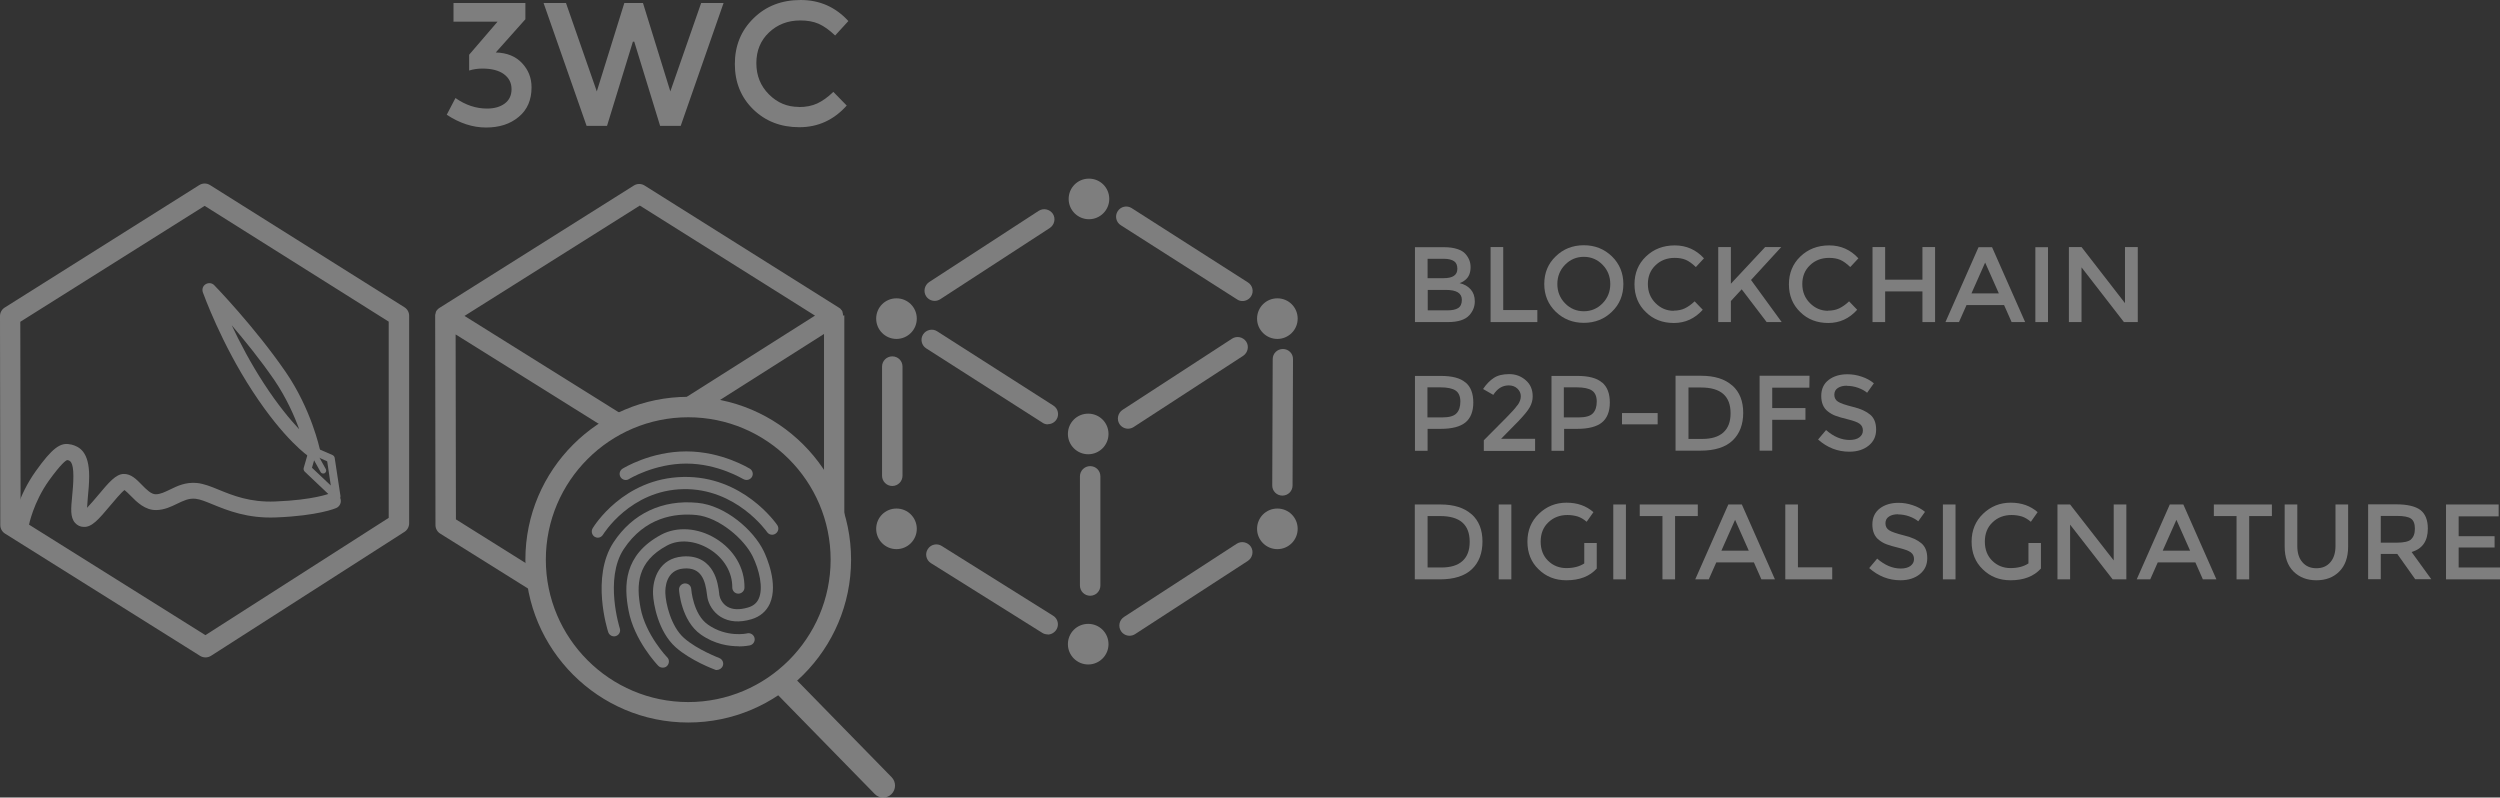 <?xml version="1.0" encoding="UTF-8"?><svg id="Capa_2" xmlns="http://www.w3.org/2000/svg" xmlns:xlink="http://www.w3.org/1999/xlink" viewBox="0 0 166.26 53.04"><rect x="0" y="0" width="166.26" height="53.04" fill="#333333" stroke="none"/><defs><style>.cls-1{fill:none;}.cls-1,.cls-2{stroke-width:0px;}.cls-3{clip-path:url(#clippath-1);}.cls-4{clip-path:url(#clippath);}.cls-2{fill:#fff;}.cls-5{opacity:.37;}</style><clipPath id="clippath"><rect class="cls-1" width="166.26" height="53.04"/></clipPath><clipPath id="clippath-1"><rect class="cls-1" y="0" width="166.26" height="53.04"/></clipPath></defs><g id="frame1"><g id="Ilustración_26" class="cls-5"><g class="cls-4"><g class="cls-3"><path class="cls-2" d="M30.16,1.43V.2h4.78v1.08l-1.97,2.21c.75.02,1.33.26,1.75.71.42.45.63.98.63,1.61,0,.83-.28,1.49-.85,1.96-.57.48-1.29.71-2.18.71s-1.76-.29-2.61-.85l.58-1.11c.67.47,1.37.7,2.1.7.48,0,.87-.11,1.17-.33s.46-.54.46-.96-.17-.75-.51-1c-.34-.25-.82-.37-1.43-.37-.3,0-.6.04-.88.13v-1.05l1.89-2.2h-2.96Z"/><polygon class="cls-2" points="39.69 6.08 41.52 .2 42.76 .2 44.58 6.08 46.63 .2 48.12 .2 45.27 8.37 43.9 8.37 42.18 2.77 42.09 2.77 40.37 8.37 39.01 8.37 36.15 .2 37.64 .2 39.69 6.08"/><path class="cls-2" d="M53.12,7.12c.48,0,.88-.08,1.23-.24.34-.16.7-.41,1.07-.77l.89.91c-.86.96-1.91,1.44-3.15,1.44s-2.26-.4-3.07-1.19-1.22-1.8-1.22-3.01.41-2.23,1.24-3.04C50.94.4,51.99,0,53.25,0s2.32.47,3.17,1.4l-.88.96c-.39-.37-.76-.63-1.1-.78-.35-.15-.75-.22-1.22-.22-.83,0-1.52.27-2.08.8-.56.53-.84,1.21-.84,2.04s.28,1.52.84,2.08c.56.56,1.22.83,1.98.83"/><path class="cls-2" d="M96.28,21.42h-2.18v-4.98h1.94c.34,0,.63.04.87.12.25.08.43.19.55.33.23.26.34.55.34.87,0,.39-.12.68-.37.87-.09.07-.15.11-.18.12-.03.02-.09.04-.18.08.31.07.55.21.74.42.18.21.27.47.27.79,0,.35-.12.65-.36.92-.28.31-.76.46-1.44.46M94.94,18.5h1.07c.61,0,.91-.21.91-.62,0-.24-.07-.41-.22-.51-.15-.1-.37-.16-.68-.16h-1.08v1.29ZM94.94,20.64h1.32c.31,0,.55-.05.71-.15.16-.1.25-.28.25-.55,0-.44-.35-.66-1.06-.66h-1.21v1.36Z"/><polygon class="cls-2" points="99.13 21.42 99.13 16.43 99.97 16.43 99.97 20.62 102.24 20.62 102.24 21.42 99.13 21.42"/><path class="cls-2" d="M107.2,20.73c-.5.49-1.13.74-1.87.74s-1.36-.25-1.87-.74c-.5-.49-.76-1.1-.76-1.84s.25-1.35.76-1.84c.5-.49,1.13-.74,1.87-.74s1.36.25,1.87.74c.5.49.76,1.11.76,1.84s-.25,1.35-.76,1.84M106.58,17.61c-.34-.35-.76-.53-1.25-.53s-.91.18-1.25.53c-.34.35-.51.78-.51,1.28s.17.93.51,1.28c.34.35.76.53,1.25.53s.91-.18,1.25-.53c.34-.35.51-.78.51-1.28s-.17-.93-.51-1.28"/><path class="cls-2" d="M111.29,20.66c.29,0,.54-.05.75-.15.21-.1.43-.25.66-.47l.54.56c-.53.59-1.17.88-1.92.88s-1.38-.24-1.87-.73c-.5-.48-.75-1.1-.75-1.84s.25-1.36.76-1.85c.51-.49,1.15-.74,1.92-.74s1.42.29,1.94.86l-.54.58c-.24-.23-.46-.39-.67-.48-.21-.09-.46-.13-.74-.13-.5,0-.93.16-1.27.49-.34.32-.51.74-.51,1.25s.17.93.51,1.27c.34.34.74.51,1.21.51"/><polygon class="cls-2" points="114.27 16.43 115.11 16.43 115.11 18.87 117.39 16.43 118.46 16.43 116.45 18.62 118.49 21.42 117.49 21.42 115.83 19.24 115.11 20.02 115.11 21.42 114.27 21.42 114.27 16.43"/><path class="cls-2" d="M121.56,20.66c.29,0,.54-.05.75-.15.21-.1.43-.25.66-.47l.54.56c-.53.59-1.17.88-1.92.88s-1.38-.24-1.87-.73c-.5-.48-.75-1.1-.75-1.84s.25-1.36.76-1.85c.51-.49,1.15-.74,1.92-.74s1.42.29,1.94.86l-.54.58c-.24-.23-.46-.39-.67-.48-.21-.09-.46-.13-.74-.13-.5,0-.93.16-1.27.49-.34.32-.51.74-.51,1.25s.17.93.51,1.27.74.51,1.21.51"/><polygon class="cls-2" points="124.53 21.42 124.53 16.43 125.37 16.43 125.37 18.6 127.85 18.6 127.85 16.43 128.69 16.43 128.69 21.42 127.85 21.42 127.85 19.38 125.37 19.38 125.37 21.42 124.53 21.42"/><path class="cls-2" d="M130.78,20.29l-.5,1.13h-.9l2.2-4.98h.9l2.2,4.98h-.9l-.5-1.13h-2.49ZM132.93,19.51l-.91-2.05-.91,2.05h1.81Z"/><rect class="cls-2" x="135.36" y="16.44" width=".84" height="4.98"/><polygon class="cls-2" points="141.32 16.43 142.17 16.43 142.17 21.42 141.25 21.42 138.43 17.78 138.43 21.42 137.59 21.42 137.59 16.43 138.43 16.43 141.32 20.16 141.32 16.43"/><path class="cls-2" d="M97.46,25.43c.35.29.52.74.52,1.34s-.18,1.05-.53,1.33-.9.42-1.63.42h-.88v1.46h-.84v-4.98h1.71c.76,0,1.31.14,1.65.44M96.87,27.48c.17-.18.25-.44.25-.78s-.11-.59-.32-.73c-.21-.14-.55-.21-1.01-.21h-.86v2h.98c.47,0,.78-.09.95-.27"/><path class="cls-2" d="M100.93,26.94c.14-.2.21-.39.21-.59s-.08-.37-.23-.51c-.15-.14-.34-.21-.58-.21-.41,0-.75.21-1.02.63l-.68-.39c.22-.33.46-.57.72-.74.26-.17.6-.25,1.02-.25s.78.13,1.09.4c.31.26.47.62.47,1.08,0,.26-.07.5-.2.73-.13.23-.38.53-.73.9l-1.17,1.19h2.26v.81h-3.41v-.71l1.51-1.52c.34-.34.58-.61.72-.81"/><path class="cls-2" d="M106.54,25.43c.35.29.52.74.52,1.34s-.18,1.05-.53,1.33-.9.42-1.63.42h-.88v1.46h-.84v-4.98h1.71c.76,0,1.31.14,1.65.44M105.94,27.48c.17-.18.25-.44.25-.78s-.11-.59-.32-.73c-.21-.14-.55-.21-1.01-.21h-.86v2h.98c.47,0,.78-.09.95-.27"/><rect class="cls-2" x="107.87" y="27.47" width="2.37" height=".75"/><path class="cls-2" d="M115.21,25.64c.48.43.72,1.04.72,1.81s-.23,1.39-.7,1.84c-.47.45-1.18.68-2.14.68h-1.66v-4.98h1.71c.89,0,1.58.22,2.06.65M115.09,27.48c0-1.14-.65-1.71-1.96-1.71h-.84v3.42h.93c.6,0,1.07-.14,1.39-.43.32-.29.48-.71.48-1.27"/><polygon class="cls-2" points="117.86 25.78 117.86 27.14 120.07 27.14 120.07 27.92 117.86 27.92 117.86 29.97 117.02 29.97 117.02 24.99 120.34 24.99 120.33 25.78 117.86 25.78"/><path class="cls-2" d="M122.83,25.65c-.25,0-.45.05-.6.15-.16.1-.24.25-.24.45s.08.36.24.46c.16.11.49.22,1,.35.51.12.89.3,1.15.52.26.22.39.55.39.99s-.16.79-.49,1.06c-.33.27-.76.41-1.29.41-.78,0-1.47-.27-2.08-.81l.53-.63c.5.44,1.03.66,1.57.66.27,0,.49-.06.64-.17.16-.12.24-.27.24-.46s-.07-.34-.22-.45c-.15-.11-.41-.2-.77-.29-.37-.09-.64-.17-.83-.24-.19-.07-.36-.17-.51-.29-.29-.22-.44-.57-.44-1.03s.17-.82.5-1.07c.33-.25.75-.37,1.24-.37.32,0,.63.05.95.16.31.1.58.25.81.44l-.45.63c-.15-.13-.35-.24-.6-.33-.25-.09-.5-.13-.74-.13"/><path class="cls-2" d="M97.87,34.2c.48.43.72,1.04.72,1.81s-.23,1.39-.7,1.84c-.47.45-1.18.68-2.14.68h-1.66v-4.98h1.71c.89,0,1.58.22,2.06.65M97.74,36.03c0-1.14-.65-1.71-1.96-1.71h-.84v3.42h.93c.6,0,1.07-.14,1.39-.43.32-.29.48-.71.48-1.27"/><rect class="cls-2" x="99.67" y="33.55" width=".84" height="4.98"/><path class="cls-2" d="M105.35,36.11h.84v1.7c-.47.52-1.14.78-2.02.78-.74,0-1.35-.24-1.85-.73-.5-.48-.74-1.1-.74-1.84s.25-1.36.76-1.85c.51-.49,1.12-.74,1.84-.74s1.31.21,1.79.63l-.45.64c-.2-.17-.39-.28-.59-.35-.2-.06-.43-.1-.69-.1-.5,0-.93.16-1.27.49-.34.32-.51.75-.51,1.28s.17.96.5,1.28c.33.32.74.48,1.21.48s.87-.1,1.19-.31v-1.37Z"/><rect class="cls-2" x="107.29" y="33.55" width=".84" height="4.98"/><polygon class="cls-2" points="111.4 34.32 111.4 38.53 110.56 38.53 110.56 34.32 109.05 34.32 109.05 33.55 112.91 33.55 112.91 34.32 111.4 34.32"/><path class="cls-2" d="M114.14,37.4l-.5,1.13h-.9l2.2-4.98h.9l2.2,4.98h-.9l-.5-1.13h-2.49ZM116.3,36.62l-.91-2.05-.91,2.05h1.81Z"/><polygon class="cls-2" points="118.73 38.53 118.73 33.55 119.57 33.55 119.57 37.73 121.85 37.73 121.85 38.53 118.73 38.53"/><path class="cls-2" d="M126.23,34.2c-.25,0-.45.05-.6.15-.16.1-.24.25-.24.45s.08.36.24.46c.16.11.49.22,1,.35.51.12.89.3,1.15.52.26.22.39.55.39.99s-.16.79-.49,1.06c-.33.27-.76.41-1.29.41-.78,0-1.47-.27-2.08-.81l.53-.63c.5.44,1.03.66,1.57.66.27,0,.49-.06.64-.17.16-.12.24-.27.24-.46s-.07-.34-.22-.45c-.15-.11-.41-.2-.77-.29-.37-.09-.64-.17-.83-.24-.19-.07-.36-.17-.51-.29-.29-.22-.44-.57-.44-1.03s.17-.82.5-1.07c.33-.25.75-.37,1.24-.37.32,0,.63.05.95.16.31.1.58.25.81.44l-.45.63c-.15-.13-.35-.24-.6-.33-.25-.09-.5-.13-.74-.13"/><rect class="cls-2" x="129.21" y="33.55" width=".84" height="4.98"/><path class="cls-2" d="M134.89,36.11h.84v1.7c-.47.52-1.14.78-2.02.78-.74,0-1.35-.24-1.85-.73-.5-.48-.74-1.1-.74-1.84s.25-1.36.76-1.85c.51-.49,1.12-.74,1.84-.74s1.31.21,1.79.63l-.45.64c-.2-.17-.39-.28-.59-.35-.2-.06-.43-.1-.69-.1-.5,0-.93.16-1.27.49-.34.32-.51.75-.51,1.28s.17.96.5,1.28c.33.32.74.48,1.21.48s.87-.1,1.19-.31v-1.37Z"/><polygon class="cls-2" points="140.57 33.55 141.41 33.55 141.41 38.53 140.5 38.53 137.67 34.89 137.67 38.53 136.83 38.53 136.83 33.55 137.67 33.55 140.57 37.27 140.57 33.55"/><path class="cls-2" d="M143.5,37.4l-.5,1.13h-.9l2.2-4.98h.9l2.2,4.98h-.9l-.5-1.13h-2.49ZM145.65,36.62l-.91-2.05-.91,2.05h1.81Z"/><polygon class="cls-2" points="149.58 34.32 149.58 38.53 148.74 38.53 148.74 34.32 147.23 34.32 147.23 33.55 151.09 33.55 151.09 34.32 149.58 34.32"/><path class="cls-2" d="M153.12,37.39c.23.27.54.4.93.4s.7-.13.93-.4c.23-.27.34-.63.34-1.08v-2.76h.84v2.8c0,.72-.2,1.27-.59,1.66-.39.39-.9.58-1.52.58s-1.12-.19-1.52-.58c-.39-.39-.59-.94-.59-1.66v-2.8h.84v2.76c0,.46.11.82.34,1.08"/><path class="cls-2" d="M161.46,35.16c0,.82-.36,1.34-1.08,1.55l1.31,1.81h-1.07l-1.19-1.68h-1.1v1.68h-.84v-4.98h1.85c.76,0,1.3.13,1.63.38.33.26.49.67.49,1.23M160.34,35.87c.17-.15.26-.38.26-.71s-.09-.55-.26-.67-.49-.18-.94-.18h-1.07v1.78h1.05c.48,0,.8-.07.97-.22"/><polygon class="cls-2" points="166.17 33.55 166.17 34.34 163.51 34.34 163.51 35.66 165.9 35.66 165.9 36.41 163.51 36.41 163.51 37.74 166.26 37.74 166.26 38.53 162.67 38.53 162.67 33.55 166.17 33.55"/><path class="cls-2" d="M73.77,13.23c0,.75-.61,1.35-1.35,1.35s-1.35-.6-1.35-1.35.6-1.35,1.35-1.35,1.35.6,1.35,1.35"/><path class="cls-2" d="M60.97,21.19c0,.75-.61,1.35-1.35,1.35s-1.35-.6-1.35-1.35.6-1.35,1.35-1.35,1.35.6,1.35,1.35"/><path class="cls-2" d="M86.3,21.19c0,.75-.61,1.35-1.35,1.35s-1.35-.6-1.35-1.35.6-1.35,1.35-1.35,1.35.6,1.35,1.35"/><path class="cls-2" d="M73.72,28.86c0,.75-.61,1.35-1.35,1.35s-1.35-.6-1.35-1.35.6-1.35,1.35-1.35,1.35.6,1.35,1.35"/><path class="cls-2" d="M60.97,35.17c0,.75-.61,1.35-1.35,1.35s-1.35-.6-1.35-1.35.6-1.35,1.35-1.35,1.35.6,1.35,1.35"/><path class="cls-2" d="M86.3,35.17c0,.75-.61,1.35-1.35,1.35s-1.35-.6-1.35-1.35.6-1.35,1.35-1.35,1.35.6,1.35,1.35"/><path class="cls-2" d="M73.72,42.84c0,.75-.61,1.35-1.35,1.35s-1.35-.6-1.35-1.35.6-1.35,1.35-1.35,1.35.6,1.35,1.35"/><path class="cls-2" d="M62.16,20.01c-.22,0-.44-.11-.57-.31-.2-.31-.11-.73.2-.94l7.29-4.74c.31-.2.73-.11.94.2.2.31.11.73-.2.94l-7.29,4.74c-.11.07-.24.11-.37.11"/><path class="cls-2" d="M75.02,28.51c-.22,0-.44-.11-.57-.31-.2-.31-.11-.73.2-.94l7.29-4.74c.31-.2.73-.11.94.2.2.31.11.73-.2.94l-7.29,4.74c-.11.07-.24.11-.37.11"/><path class="cls-2" d="M82.63,20.02c-.12,0-.25-.03-.36-.11l-7.73-4.93c-.32-.2-.41-.62-.21-.93.2-.32.62-.41.93-.21l7.73,4.94c.32.2.41.62.21.93-.13.2-.35.31-.57.31"/><path class="cls-2" d="M69.69,28.22c-.13,0-.25-.03-.36-.11l-7.73-4.94c-.32-.2-.41-.62-.21-.93s.62-.41.93-.21l7.73,4.94c.32.2.41.62.21.93-.13.2-.35.31-.57.31"/><path class="cls-2" d="M69.68,42.19c-.12,0-.25-.03-.36-.1l-7.41-4.64c-.32-.2-.41-.62-.21-.93.2-.32.62-.41.93-.21l7.41,4.64c.32.2.41.62.21.93-.13.2-.35.32-.57.32"/><path class="cls-2" d="M75.12,42.28c-.22,0-.44-.11-.57-.31-.2-.31-.12-.73.2-.94l7.5-4.87c.31-.2.73-.11.94.2.2.31.11.73-.2.94l-7.5,4.87c-.11.07-.24.11-.37.11"/><path class="cls-2" d="M59.34,32.32c-.37,0-.68-.3-.68-.68v-7.26c0-.37.3-.68.68-.68s.68.3.68.68v7.26c0,.37-.3.68-.68.68"/><path class="cls-2" d="M72.5,39.62c-.37,0-.68-.3-.68-.68v-7.26c0-.37.3-.68.68-.68s.68.3.68.68v7.26c0,.37-.3.68-.68.68"/><path class="cls-2" d="M85.28,32.96h0c-.37,0-.68-.31-.67-.68l.03-8.4c0-.37.3-.67.68-.67h0c.37,0,.68.3.67.68l-.03,8.4c0,.37-.3.67-.68.67"/><path class="cls-2" d="M1.38,35.36s-.06,0-.1,0c-.29-.05-.48-.33-.42-.62.01-.07.34-1.76,1.52-3.41,1.08-1.51,1.64-1.94,2.31-1.77h.04c.56.14,1.2.49,1.2,2.11,0,.51-.05.99-.09,1.42-.02.21-.04.47-.05.68.23-.24.53-.59.73-.83.74-.89,1.19-1.4,1.69-1.42.5-.02.87.36,1.22.72.29.3.63.64.93.63.31,0,.6-.15.94-.31.49-.24,1.04-.51,1.8-.44.46.05.92.23,1.45.45.93.38,2.08.85,3.76.78,2.57-.1,3.6-.53,3.62-.53.27-.11.58.01.69.28.12.27,0,.58-.27.69-.05.02-1.19.51-3.99.62-1.91.08-3.24-.47-4.2-.86-.46-.19-.85-.35-1.15-.38-.46-.05-.81.13-1.23.33-.39.19-.84.41-1.38.42-.75.02-1.31-.54-1.71-.95-.13-.13-.31-.31-.41-.38-.22.16-.66.69-.93,1.01-.78.93-1.24,1.47-1.78,1.44-.23,0-.43-.1-.58-.27-.33-.37-.27-.97-.19-1.79.04-.4.08-.86.08-1.32,0-.98-.24-1.03-.38-1.06h-.04c-.08.02-.39.23-1.2,1.35-1.04,1.45-1.34,2.97-1.34,2.99-.05.25-.27.43-.52.43"/><path class="cls-2" d="M20.82,30.46c-.09,0-.18-.03-.25-.08-.07-.04-1.67-1.13-3.78-4.37-2.09-3.2-3.25-6.44-3.3-6.57-.07-.2,0-.43.19-.54.18-.11.42-.09.57.07.03.03,2.68,2.76,4.75,5.77,1.7,2.48,2.25,5.06,2.28,5.17.04.18-.04.37-.19.47-.08.05-.17.08-.26.08M15.41,21.63c.53,1.13,1.26,2.53,2.15,3.89.91,1.4,1.73,2.38,2.34,3.03-.33-.91-.87-2.12-1.66-3.28-.92-1.34-1.97-2.63-2.83-3.64"/><path class="cls-2" d="M22.37,33.26c-.06,0-.13-.03-.18-.07l-1.92-1.82c-.07-.07-.1-.17-.07-.26l.35-1.21c.02-.07.07-.13.14-.16.07-.03.15-.03.22,0l1.2.52c.08.04.14.11.15.2l.38,2.51c.02.11-.04.22-.14.27-.04.02-.08.03-.12.03M20.74,31.1l1.26,1.19-.24-1.61-.79-.35-.22.77Z"/><path class="cls-2" d="M21.49,31.49c-.07,0-.14-.04-.17-.1l-.6-1.08c-.05-.1-.02-.21.08-.27s.21-.02.27.08l.6,1.08c.05.1.02.21-.08.27-.03.02-.06.02-.1.02"/><path class="cls-2" d="M13.67,43.72c-.12,0-.25-.03-.36-.1L.34,35.49c-.2-.12-.32-.34-.32-.57L0,21.02c0-.23.12-.45.32-.57l12.93-8.14c.22-.14.5-.14.72,0l12.92,8.12c.2.12.32.34.32.57v13.8c0,.23-.12.45-.31.57l-12.86,8.24c-.11.07-.24.11-.36.11M1.37,34.54l12.29,7.7,12.19-7.8v-13.05l-12.24-7.7L1.35,21.4l.02,13.14Z"/><path class="cls-2" d="M45.77,48.05c-5.97,0-10.83-4.86-10.83-10.83s4.86-10.83,10.83-10.83,10.83,4.86,10.83,10.83-4.86,10.83-10.83,10.83M45.77,27.75c-5.22,0-9.47,4.25-9.47,9.47s4.25,9.47,9.47,9.47,9.47-4.25,9.47-9.47-4.25-9.47-9.47-9.47"/><path class="cls-2" d="M58.73,53.04c-.21,0-.41-.08-.56-.24l-6.62-6.77c-.3-.31-.3-.81.01-1.12.31-.3.81-.3,1.12.01l6.62,6.77c.3.31.3.81-.01,1.12-.15.15-.35.23-.55.23"/><path class="cls-2" d="M49.65,31.92c-.07,0-.15-.02-.22-.06-.02,0-1.67-1.03-3.79-1.03s-3.8,1.02-3.81,1.03c-.19.12-.44.06-.56-.13s-.06-.44.13-.56c.08-.05,1.88-1.15,4.24-1.15s4.15,1.11,4.23,1.15c.19.12.25.37.13.56-.08.12-.21.19-.35.19"/><path class="cls-2" d="M39.76,35.76c-.07,0-.14-.02-.21-.06-.19-.12-.25-.37-.14-.56.08-.14,2.05-3.34,6.02-3.42,3.97-.09,6.17,3.07,6.26,3.2.13.19.08.44-.11.57-.19.13-.44.08-.57-.11-.02-.03-2.05-2.92-5.57-2.85-3.53.07-5.32,3-5.34,3.03-.08.13-.21.2-.35.2"/><path class="cls-2" d="M47.68,44.56s-.1,0-.14-.03c-.06-.02-1.61-.6-2.6-1.48-1.17-1.04-1.49-2.91-1.51-3.54-.04-1.07.45-2.37,1.95-2.5,1.14-.1,1.73.47,2.02.97.32.54.39,1.17.43,1.5,0,.06.01.11.02.14.03.17.18.52.51.72.35.21.81.23,1.39.06.34-.1.58-.29.71-.59.32-.71.03-1.92-.4-2.8-.58-1.19-2.26-2.61-3.75-2.76-1.43-.14-3.43.15-4.83,2.27-1.3,1.98-.27,5.24-.26,5.27.07.22-.05.44-.26.51-.21.07-.44-.05-.51-.26-.05-.15-1.16-3.67.35-5.97,1.26-1.92,3.25-2.86,5.59-2.63,1.84.17,3.72,1.8,4.4,3.21.17.35.99,2.18.41,3.49-.23.51-.65.87-1.22,1.04-.81.24-1.49.18-2.04-.15-.54-.33-.81-.87-.89-1.27,0-.05-.02-.12-.03-.2-.11-.97-.38-1.86-1.57-1.75-1.17.1-1.22,1.3-1.2,1.66.02.63.36,2.18,1.24,2.96.88.78,2.33,1.32,2.34,1.33.21.08.32.31.24.52-.06.16-.22.27-.38.27"/><path class="cls-2" d="M44.07,44.4c-.11,0-.21-.04-.29-.12-.07-.07-1.61-1.69-1.98-3.69-.31-1.63-.34-3.68,2.17-5.03,1.05-.56,2.44-.47,3.62.25,1.22.74,1.94,1.96,1.92,3.27,0,.22-.19.4-.41.4h0c-.23,0-.4-.19-.4-.41.01-1.01-.56-1.97-1.53-2.56-.94-.57-2.02-.66-2.81-.23-2.03,1.09-2.04,2.64-1.76,4.16.33,1.76,1.75,3.26,1.77,3.27.16.16.15.42-.01.58-.08.08-.18.11-.28.11"/><path class="cls-2" d="M49.13,42.98c-.64,0-1.6-.13-2.52-.78-1.3-.91-1.45-2.89-1.45-2.97-.02-.22.16-.42.38-.43.23-.01.42.15.43.38,0,.03.13,1.68,1.11,2.36,1.25.88,2.6.59,2.61.58.22-.05.44.09.49.31.05.22-.09.44-.31.49-.03,0-.31.07-.74.07"/><path class="cls-2" d="M56.06,20.99s0-.04,0-.06c0,0,0-.01,0-.02,0-.02,0-.05-.01-.07,0,0,0,0,0,0,0-.03-.02-.05-.02-.08,0,0,0-.01,0-.02,0-.02-.02-.04-.02-.05,0,0,0-.02-.01-.02,0,0,0-.02-.01-.02,0,0-.01-.01-.02-.02s0-.02-.02-.02c-.01-.02-.03-.03-.04-.05,0,0,0,0,0-.01-.02-.02-.04-.04-.06-.05,0,0,0,0,0,0-.02-.02-.04-.03-.06-.04,0,0,0,0,0,0l-12.92-8.12c-.22-.14-.5-.14-.72,0l-12.93,8.14s0,0,0,0c-.02.01-.04.03-.05.04,0,0,0,0-.01,0-.02.02-.04.04-.06.06,0,0,0,0,0,0-.02.02-.03.03-.04.05,0,0-.01.02-.02.02,0,0-.01.02-.02.02,0,0,0,.01-.01.02,0,0,0,.02-.01.03,0,.02-.02.03-.02.05,0,0,0,.01,0,.02-.02.05-.03.1-.04.15,0,0,0,.01,0,.02,0,.02,0,.04,0,.06,0,0,0,0,0,.01l.02,13.89c0,.23.12.45.32.57l6.73,4.21c-.14-.57-.24-1.17-.28-1.77l-5.41-3.39-.02-12.3,10.18,6.36c.44-.28.91-.52,1.39-.73l-10.98-6.86,11.66-7.34,11.65,7.32-9.71,6.15c.45-.06.9-.09,1.37-.09.41,0,.8.02,1.2.07l7.74-4.91v10.17c.49.91.85,1.91,1.04,2.97.19-.12.31-.34.31-.57v-13.8s0,0,0-.01"/></g></g></g></g></svg>